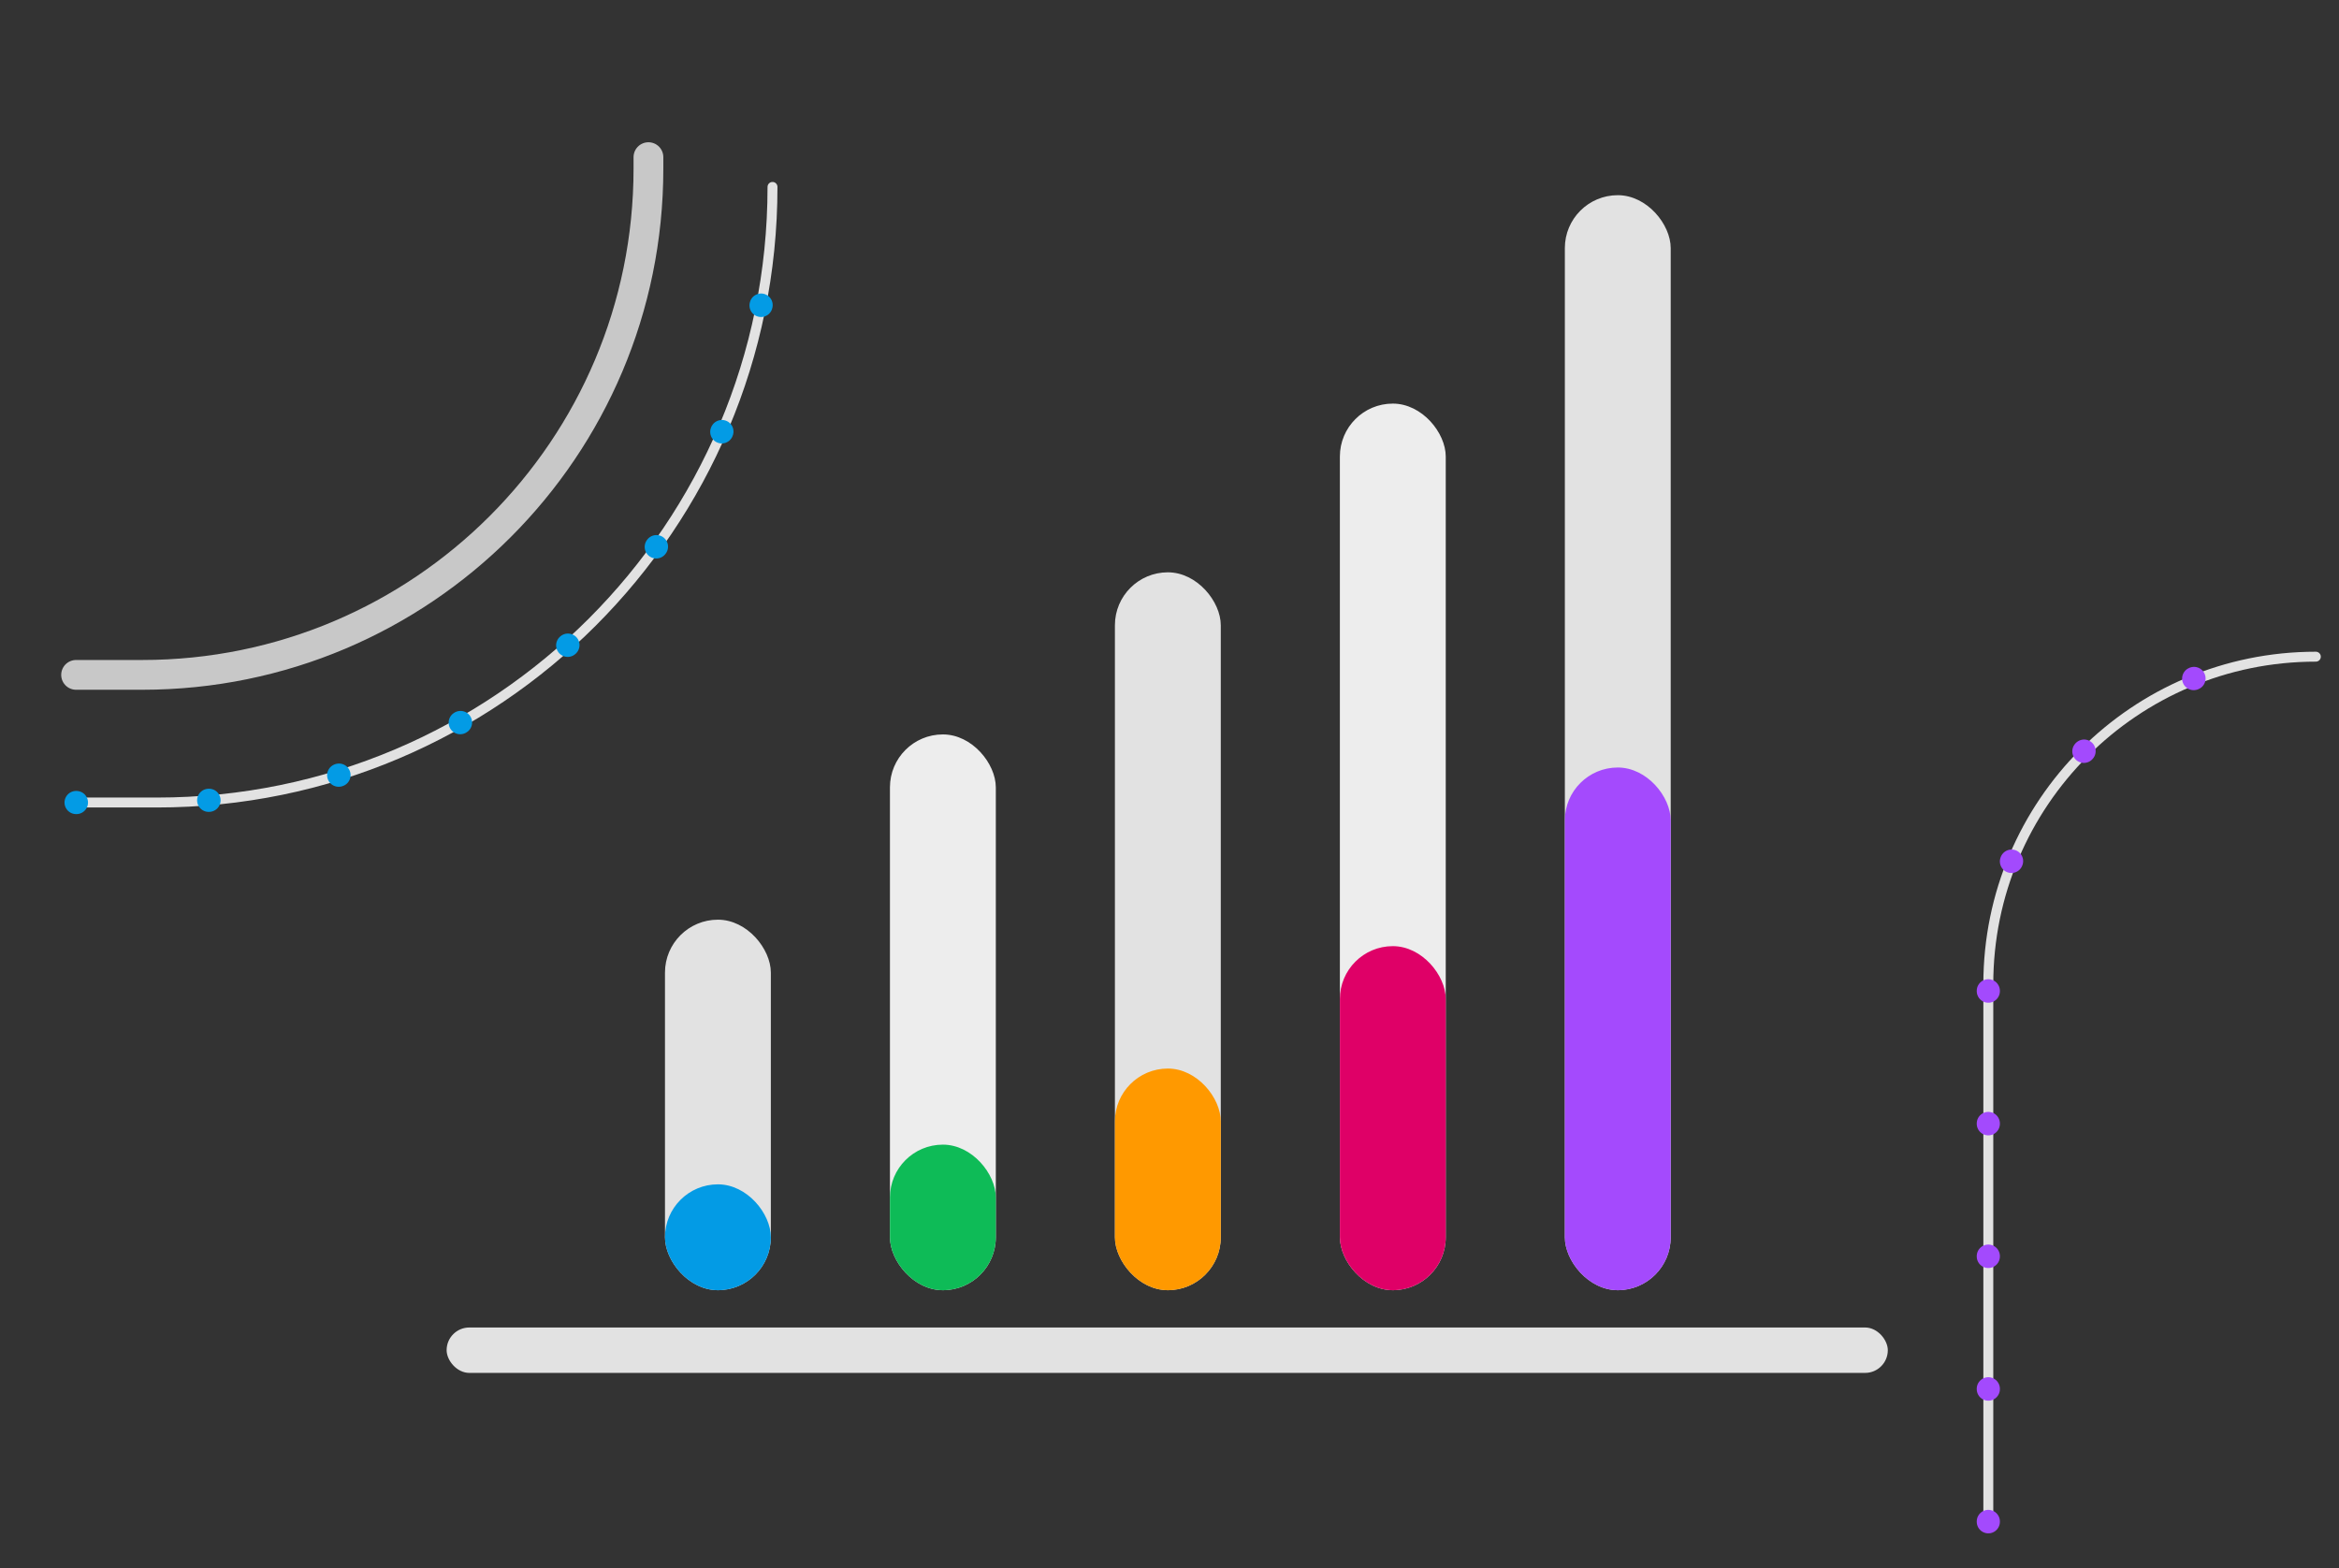 <svg width="707" height="474" viewBox="0 0 707 474" fill="none" xmlns="http://www.w3.org/2000/svg">
<rect x="0" y="0" width="707" height="474" fill="#333333" stroke="none"/>
<rect x="201" y="278" width="32" height="112" rx="16" fill="#E2E2E2"/>
<rect x="269" y="222" width="32" height="168" rx="16" fill="#EDEDED"/>
<rect x="337" y="173" width="32" height="217" rx="16" fill="#E2E2E2"/>
<rect x="405" y="122" width="32" height="268" rx="16" fill="#EDEDED"/>
<rect x="473" y="59" width="32" height="331" rx="16" fill="#E2E2E2"/>
<rect x="473" y="232" width="32" height="158" rx="16" fill="#A44AFD"/>
<rect x="405" y="286" width="32" height="104" rx="16" fill="#DF0067"/>
<rect x="337" y="323" width="32" height="67" rx="16" fill="#FF9900"/>
<rect x="269" y="346" width="32" height="44" rx="16" fill="#0EBB57"/>
<rect x="201" y="358" width="32" height="32" rx="16" fill="#039BE5"/>
<rect x="135" y="401.272" width="435.62" height="13.727" rx="6.864" fill="#E2E2E2"/>
<path d="M23 204H43C127.5 204 196 135.5 196 51V47.5" stroke="#C8C8C8" stroke-width="9" stroke-linecap="round"/>
<path d="M23 242.584H47.416C150.187 242.584 233.5 159.271 233.5 56.5V56.5" stroke="#E2E2E2" stroke-width="3" stroke-linecap="round"/>
<path d="M23 242.584H47.416C150.187 242.584 233.5 159.271 233.5 56.5V56.5" stroke="#039BE5" stroke-width="7" stroke-linecap="round" stroke-dasharray="0.1 40"/>
<path d="M601 460.5V297.5C601 242.824 645.324 198.5 700 198.5V198.5" stroke="#E2E2E2" stroke-width="3" stroke-linecap="round"/>
<path d="M601 460V297C601 242.324 645.324 198 700 198V198" stroke="#A34AFD" stroke-width="7" stroke-linecap="round" stroke-linejoin="round" stroke-dasharray="0.1 40"/>
</svg>
